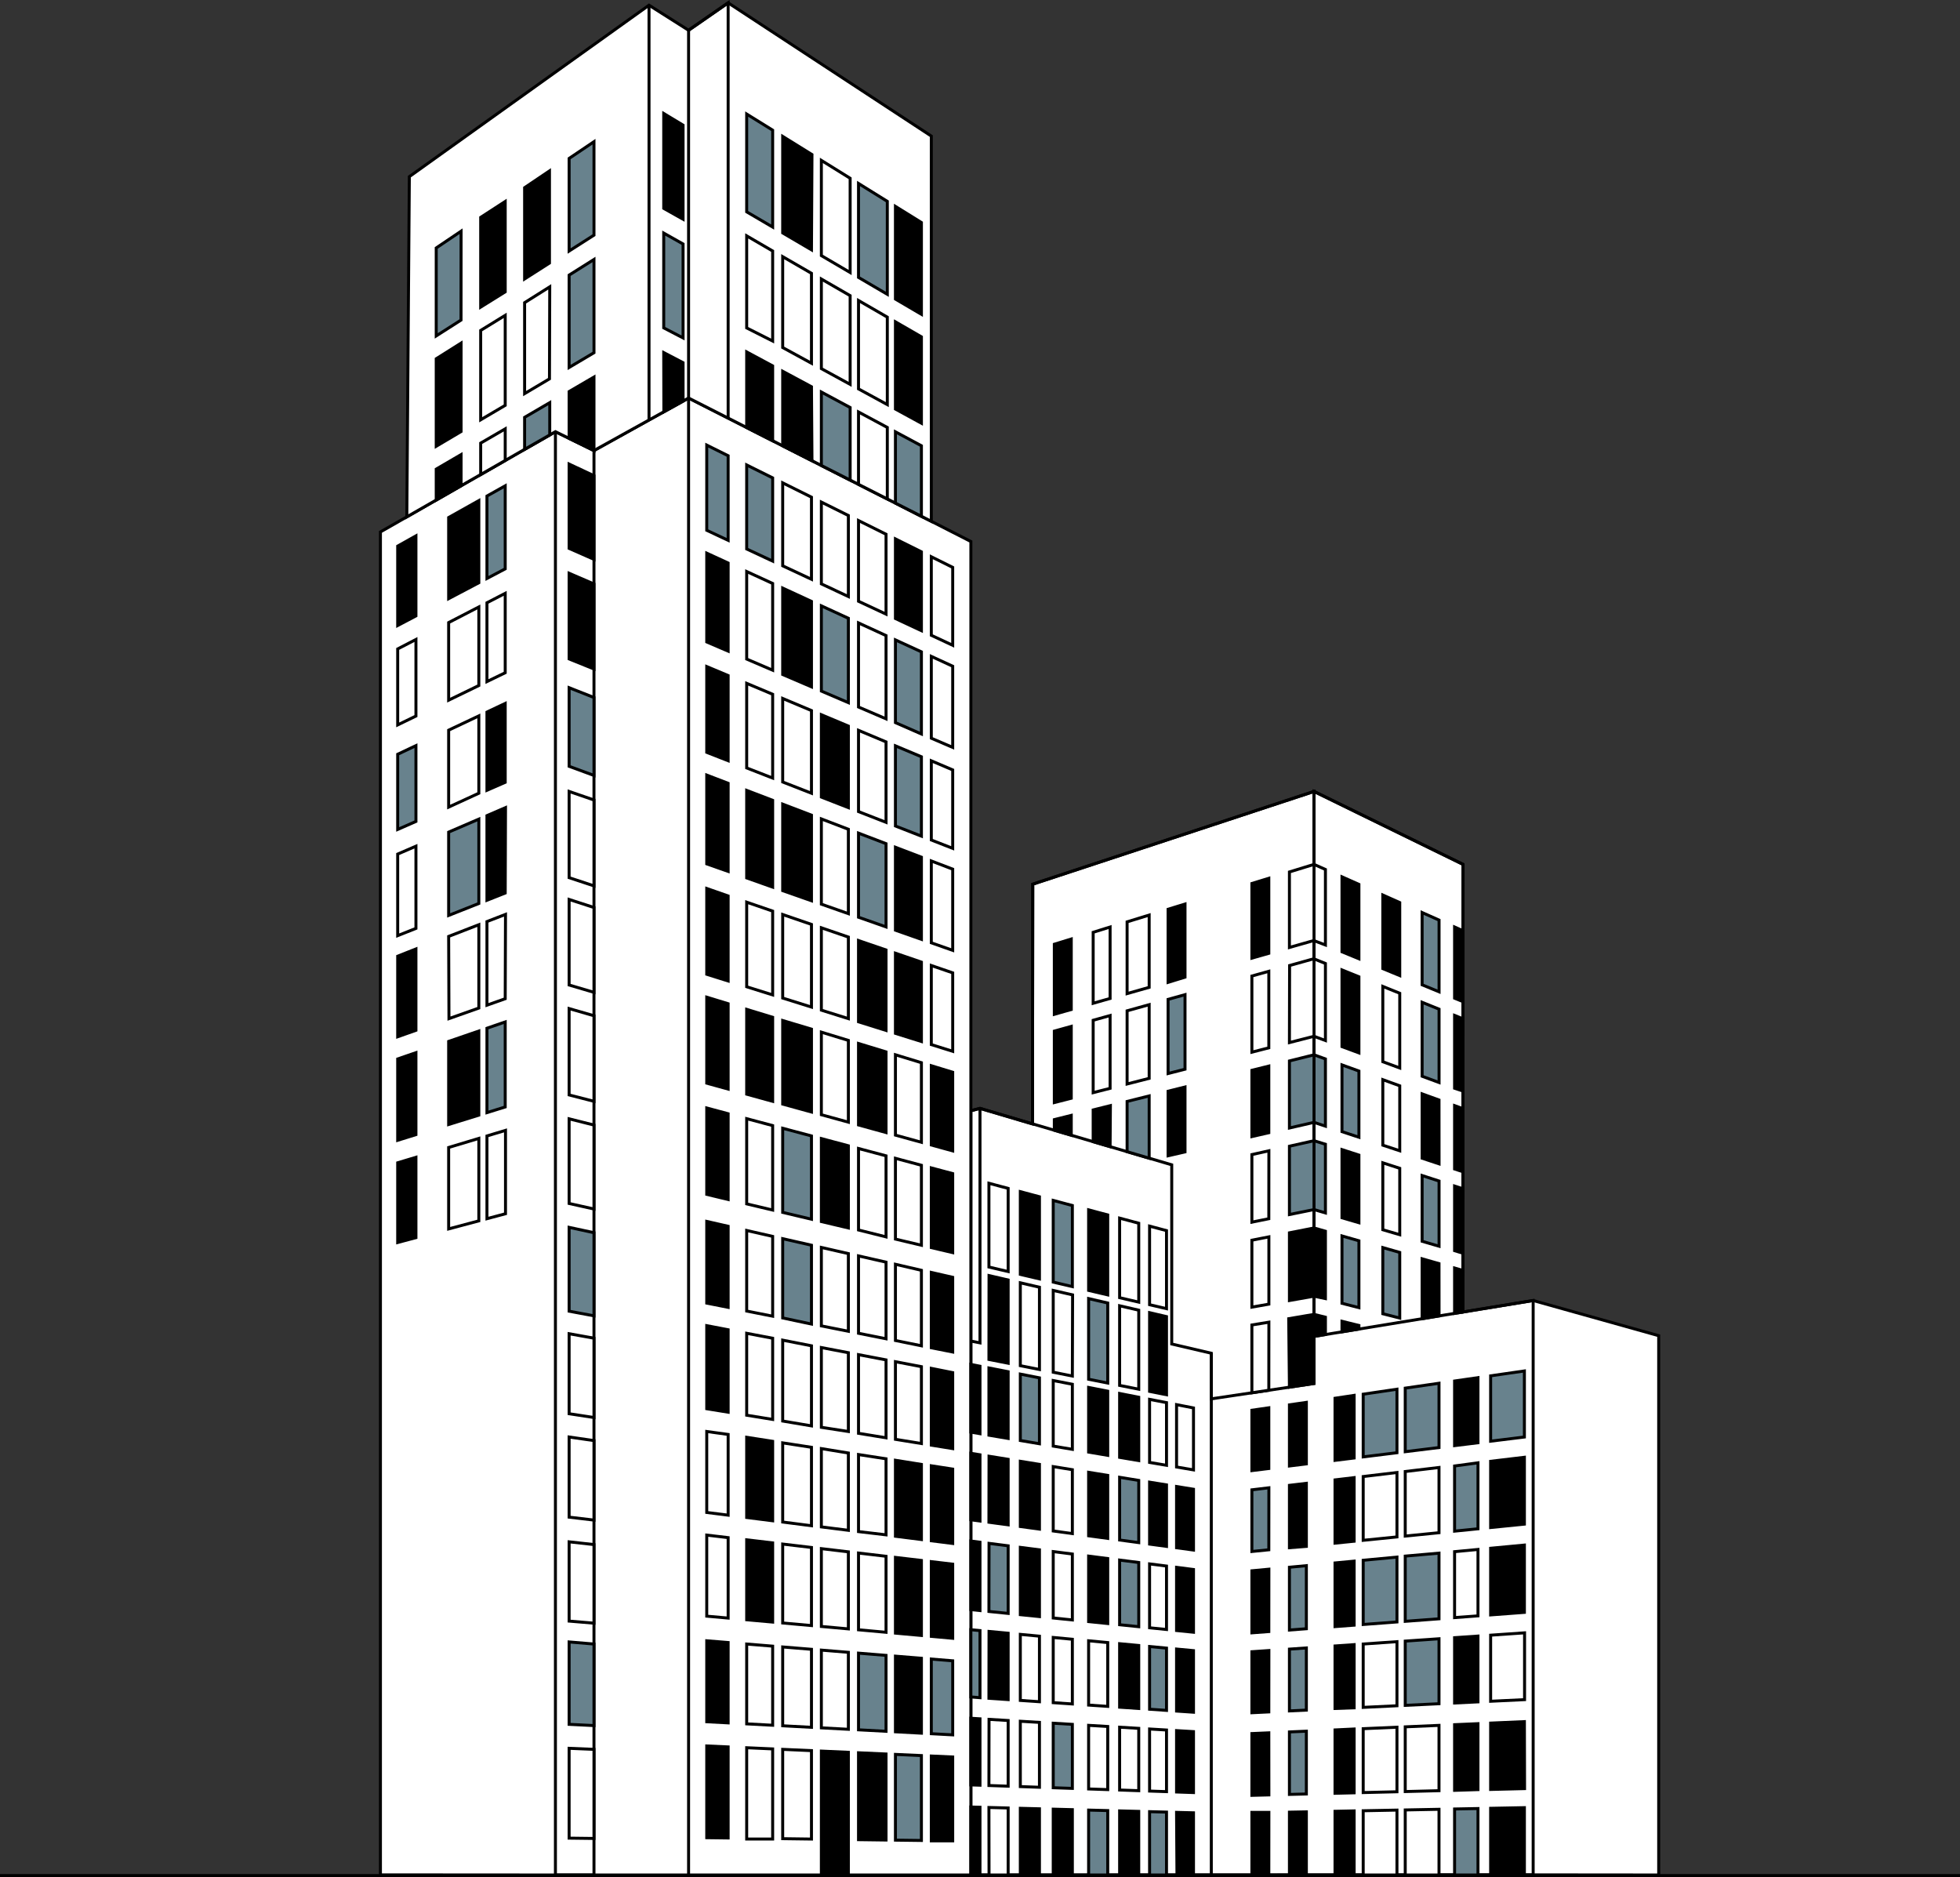 <?xml version="1.0" encoding="UTF-8"?> <svg xmlns="http://www.w3.org/2000/svg" viewBox="0 0 1144.89 1096.38"><rect x="0" y="0" width="1144.89" height="1096.38" fill="#333333" stroke="none"/><defs><style>.cls-1{fill:#000;}.cls-1,.cls-2,.cls-3,.cls-4{stroke:#000;stroke-miterlimit:10;stroke-width:1.74px;}.cls-2{fill:#fff;}.cls-3{fill:#68828d;}.cls-4{fill:none;}</style></defs><g id="_Слой_1"><line class="cls-4" x1="1144.89" y1="1095.51" y2="1095.51"></line></g><g id="_Слой_3"><polygon class="cls-2" points="895.56 1095.1 968.89 1095.17 968.89 780.17 895.56 759.62 854.52 766.34 854.61 504.88 767.56 462.28 603.26 516.44 603.11 656.51 572.44 647.39 567.11 648.77 567.11 1095.17 895.56 1095.1"></polygon><polyline class="cls-2" points="237.63 301.9 324.44 252.14 346.96 263.16 402.22 232.49 544 304.49 567.11 316.29 567.11 1095.17 324.44 1095.17 222.22 1095.1 222.22 310.69 237.63 301.9"></polyline><polyline class="cls-4" points="603.11 656.51 603.26 516.44 767.56 462.28 767.56 808.09 707.56 817.06 707.56 790.42 684.44 785.02 684.44 680.37 572.44 647.39 567.11 648.77"></polyline><polygon class="cls-2" points="239.11 103.17 379.11 3.04 402.22 17.68 425.33 1.66 544 79.48 544 304.49 402.22 232.49 346.96 263.16 324.44 252.14 237.63 301.9 239.11 103.17"></polygon><polygon class="cls-2" points="753.19 509.3 753.19 553.41 767.41 549.37 774.22 551.96 774.22 507.85 767.56 504.89 753.19 509.3"></polygon><polygon class="cls-2" points="753.29 563.95 767.41 560.01 774.22 562.77 774.22 607.76 767.56 605.29 753.19 608.96 753.29 563.95"></polygon><polygon class="cls-3" points="753.19 619.69 767.56 616.11 774.22 618.52 774.22 657.78 767.56 655.56 753.19 658.85 753.19 619.69"></polygon><polygon class="cls-3" points="753.19 669.5 753.19 709.41 767.56 706.5 774.22 708.46 774.22 668.35 767.56 666.28 753.19 669.5"></polygon><polyline class="cls-4" points="402.22 1095.17 402.22 17.68 425.33 1.66 425.33 244.23"></polyline><line class="cls-4" x1="379.11" y1="3.04" x2="379.11" y2="245.32"></line><polyline class="cls-4" points="324.44 252.14 324.44 1095.17 346.96 1095.17 346.96 263.16"></polyline><polyline class="cls-4" points="567.11 783.32 572.44 784.36 572.44 647.39"></polyline><polyline class="cls-4" points="567.11 1095.17 707.56 1095.17 707.56 790.42"></polyline><polyline class="cls-4" points="854.52 766.34 854.61 504.88 767.56 462.28 767.56 780.59 849.66 767.14 895.56 759.62 895.56 1095.1 707.56 1095.17"></polyline><polygon class="cls-3" points="254.81 144.82 269.33 135.04 269.3 186.95 254.81 196.2 254.81 144.82"></polygon><polygon class="cls-1" points="280.78 126.97 295.11 117.68 295.11 170.46 280.78 179.38 280.78 126.97"></polygon><polygon class="cls-1" points="306.44 109.62 320.96 99.84 320.96 153.64 306.44 162.92 306.44 109.62"></polygon><polygon class="cls-3" points="332.44 92.54 346.96 82.76 346.96 137.34 332.44 146.61 332.44 92.54"></polygon><polygon class="cls-1" points="254.81 209.55 269.33 200.41 269.33 252.05 254.81 260.66 254.81 209.55"></polygon><polygon class="cls-2" points="280.78 193 295.11 184.19 295.11 236.76 280.78 245.19 280.78 193"></polygon><polygon class="cls-2" points="306.44 176.78 307.35 176.21 321.12 167.54 320.96 221.29 306.44 229.9 306.44 176.78"></polygon><polygon class="cls-3" points="332.44 160.69 346.96 151.55 346.96 206.02 332.44 214.63 332.44 160.69"></polygon><polygon class="cls-1" points="254.81 274 269.33 265.53 269.33 283.73 254.81 292.05 254.81 274"></polygon><polygon class="cls-2" points="280.78 258.81 295.11 250.49 295.11 268.96 280.78 277.17 280.78 258.81"></polygon><polygon class="cls-3" points="306.44 243.76 321.12 235.19 321.12 254.05 306.44 262.46 306.44 243.76"></polygon><polygon class="cls-1" points="332.44 228.7 346.96 220.23 346.96 263.16 332.44 256.06 332.44 228.7"></polygon><polygon class="cls-1" points="387.7 66.29 399 73.11 399 128.05 387.7 121.71 387.7 66.29"></polygon><polygon class="cls-3" points="387.7 136.15 399 142.51 399 197.39 387.7 191.51 387.7 136.15"></polygon><polygon class="cls-1" points="387.7 205.95 399 211.84 399 234.28 387.78 240.51 387.7 205.95"></polygon><polygon class="cls-3" points="436.16 66.62 451.33 76.03 451.33 132.63 436.16 123.74 436.16 66.62"></polygon><polygon class="cls-2" points="436.16 137.77 451.33 146.61 451.33 199.2 436.16 191.54 436.16 137.77"></polygon><polygon class="cls-1" points="436.16 205.57 451.33 213.72 451.33 257.43 436.16 249.73 436.16 205.57"></polygon><polygon class="cls-1" points="457.19 79.67 474.29 90.28 474 145.92 457.19 136.06 457.19 79.67"></polygon><polygon class="cls-2" points="457.19 149.92 474 159.64 474 212.17 457.19 203 457.19 149.92"></polygon><polygon class="cls-1" points="457.19 216.86 474 225.89 474.29 269.09 457.19 260.41 457.19 216.86"></polygon><polygon class="cls-2" points="479.78 93.69 496.59 104.13 496.59 159.17 479.78 149.31 479.78 93.69"></polygon><polygon class="cls-2" points="479.78 162.98 496.59 172.69 496.59 224.5 479.78 215.32 479.78 162.98"></polygon><polygon class="cls-3" points="479.78 228.99 496.59 238.02 496.59 280.42 479.78 271.88 479.78 228.99"></polygon><polygon class="cls-2" points="501.48 240.64 518.3 249.67 518.3 291.44 501.48 282.9 501.48 240.64"></polygon><polygon class="cls-3" points="523.05 252.23 538.22 260.37 538.22 301.56 523.05 293.86 523.05 252.23"></polygon><polygon class="cls-1" points="523.05 238.93 523.05 187.99 538.22 196.75 538.22 247.2 523.05 238.93"></polygon><polygon class="cls-2" points="501.48 175.52 518.3 185.24 518.3 236.33 501.48 227.16 501.48 175.52"></polygon><polygon class="cls-3" points="501.48 107.17 518.3 117.61 518.3 171.9 501.48 162.04 501.48 107.17"></polygon><polygon class="cls-1" points="523.05 120.56 538.22 129.98 538.22 183.58 523.05 174.69 523.05 120.56"></polygon><polygon class="cls-3" points="412.83 259.99 425.33 266.2 425.33 315.6 412.83 309.75 412.83 259.99"></polygon><polygon class="cls-3" points="436.16 271.59 451.33 279.13 451.33 327.75 436.16 320.66 436.16 271.59"></polygon><polygon class="cls-2" points="457.19 282.04 474 290.4 474 338.35 457.19 330.49 457.19 282.04"></polygon><polygon class="cls-2" points="479.78 293.27 495.56 301.11 495.56 348.43 479.78 341.05 479.78 293.27"></polygon><polygon class="cls-2" points="501.48 304.06 517.56 312.05 517.56 358.71 501.48 351.2 501.48 304.06"></polygon><polygon class="cls-1" points="523.05 314.78 538.22 322.32 538.22 368.37 523.05 361.28 523.05 314.78"></polygon><polygon class="cls-2" points="544 325.2 556.5 331.41 556.5 376.92 544 371.07 544 325.2"></polygon><polygon class="cls-1" points="412.83 323.11 425.33 328.86 425.33 380.32 412.83 374.96 412.83 323.11"></polygon><polygon class="cls-2" points="436.16 333.84 451.33 340.81 451.33 391.46 436.16 384.96 436.16 333.84"></polygon><polygon class="cls-1" points="457.19 343.5 474 351.27 474 401.18 457.19 393.98 457.19 343.5"></polygon><polygon class="cls-3" points="479.78 353.88 495.56 361.13 495.56 410.42 479.78 403.66 479.78 353.88"></polygon><polygon class="cls-2" points="501.48 363.85 517.56 371.24 517.56 419.86 501.48 412.97 501.48 363.85"></polygon><polygon class="cls-3" points="523.05 373.77 538.22 380.74 538.22 428.72 523.05 422.09 523.05 373.77"></polygon><polygon class="cls-2" points="544 383.39 556.5 389.14 556.5 436.55 544 431.19 544 383.39"></polygon><polygon class="cls-1" points="412.83 389.34 425.33 394.59 425.33 444.33 412.83 439.45 412.83 389.34"></polygon><polygon class="cls-2" points="436.16 399.14 451.33 405.52 451.33 454.47 436.16 448.55 436.16 399.14"></polygon><polygon class="cls-2" points="457.19 407.97 474 415.04 474 463.32 457.19 456.76 457.19 407.97"></polygon><polygon class="cls-1" points="479.78 417.47 495.56 424.1 495.56 471.73 479.78 465.58 479.78 417.47"></polygon><polygon class="cls-2" points="501.48 426.58 517.56 433.34 517.56 480.32 501.48 474.05 501.48 426.58"></polygon><polygon class="cls-3" points="523.05 435.65 538.22 442.02 538.22 488.39 523.05 482.47 523.05 435.65"></polygon><polygon class="cls-2" points="544 444.38 556.5 449.7 556.5 495.52 544 490.64 544 444.38"></polygon><polygon class="cls-1" points="412.83 452.73 425.33 457.52 425.33 508.98 412.83 504.58 412.83 452.73"></polygon><polygon class="cls-1" points="436.16 461.66 451.33 467.46 451.33 518.17 436.16 512.79 436.16 461.66"></polygon><polygon class="cls-1" points="457.19 469.7 474 476.13 474 526.13 457.19 520.22 457.19 469.7"></polygon><polygon class="cls-2" points="479.78 478.33 495.56 484.37 495.56 533.66 479.78 528.12 479.78 478.33"></polygon><polygon class="cls-3" points="501.48 486.63 517.56 492.78 517.56 541.4 501.48 535.75 501.48 486.63"></polygon><polygon class="cls-1" points="523.05 494.88 538.22 500.68 538.22 548.66 523.05 543.33 523.05 494.88"></polygon><polygon class="cls-2" points="544 502.89 556.5 507.67 556.5 555.09 544 550.69 544 502.89"></polygon><polygon class="cls-1" points="412.83 518.96 425.33 523.33 425.33 572.98 412.83 569.07 412.83 518.96"></polygon><polygon class="cls-2" points="436.16 526.96 451.33 532.17 451.33 581.12 436.16 576.37 436.16 526.96"></polygon><polygon class="cls-2" points="457.19 534.17 474 539.94 474 588.22 457.19 582.96 457.19 534.17"></polygon><polygon class="cls-2" points="479.78 541.92 495.56 547.33 495.56 594.97 479.78 590.03 479.78 541.92"></polygon><polygon class="cls-1" points="501.48 549.37 517.56 554.88 517.56 601.86 501.48 596.83 501.48 549.37"></polygon><polygon class="cls-1" points="523.05 556.76 538.22 561.97 538.22 608.33 523.05 603.58 523.05 556.76"></polygon><polygon class="cls-2" points="544 563.95 556.5 568.24 556.5 614.06 544 610.14 544 563.95"></polygon><polygon class="cls-1" points="412.83 582.45 425.33 586.27 425.33 636.12 412.83 632.68 412.83 582.45"></polygon><polygon class="cls-1" points="436.16 589.57 451.33 594.2 451.33 643.28 436.16 639.1 436.16 589.57"></polygon><polygon class="cls-1" points="457.19 596.08 474 601.12 474 649.52 457.19 644.89 457.19 596.08"></polygon><polygon class="cls-2" points="479.78 602.88 495.56 607.7 495.56 655.45 479.78 651.11 479.78 602.88"></polygon><polygon class="cls-1" points="501.48 609.5 517.56 614.41 517.56 661.51 501.48 657.08 501.48 609.5"></polygon><polygon class="cls-2" points="523.05 616.09 538.22 620.72 538.22 667.2 523.05 663.02 523.05 616.09"></polygon><polygon class="cls-1" points="544 622.48 556.5 626.3 556.5 672.23 544 668.79 544 622.48"></polygon><polygon class="cls-1" points="412.83 647.17 425.33 650.53 425.33 700.63 412.83 697.62 412.83 647.17"></polygon><polygon class="cls-2" points="436.16 653.41 451.33 657.46 451.33 706.78 436.16 703.19 436.16 653.41"></polygon><polygon class="cls-3" points="457.19 659.02 474 663.5 474 712.14 457.19 708.16 457.19 659.02"></polygon><polygon class="cls-1" points="479.78 665.04 495.56 669.25 495.56 717.24 479.78 713.51 479.78 665.04"></polygon><polygon class="cls-2" points="501.48 670.83 517.56 675.12 517.56 722.45 501.48 718.43 501.48 670.83"></polygon><polygon class="cls-2" points="523.05 676.58 538.22 680.63 538.22 727.34 523.05 723.75 523.05 676.58"></polygon><polygon class="cls-1" points="544 682.17 556.5 685.5 556.5 731.66 544 728.71 544 682.17"></polygon><polygon class="cls-1" points="412.83 713.42 425.33 716.26 425.33 763.62 412.83 761.14 412.83 713.42"></polygon><polygon class="cls-2" points="436.16 718.72 451.33 722.17 451.33 768.79 436.16 765.78 436.16 718.72"></polygon><polygon class="cls-3" points="457.19 723.5 474 727.32 474 773.38 457.19 769.81 457.19 723.5"></polygon><polygon class="cls-2" points="479.78 728.63 495.56 732.22 495.56 777.59 479.78 774.45 479.78 728.63"></polygon><polygon class="cls-2" points="501.48 733.56 517.56 737.22 517.56 781.96 501.48 778.76 501.48 733.56"></polygon><polygon class="cls-2" points="523.05 738.46 538.22 741.98 538.22 786.07 523.05 782.98 523.05 738.46"></polygon><polygon class="cls-1" points="544 743.22 556.5 746.07 556.5 789.7 544 787.22 544 743.22"></polygon><polygon class="cls-1" points="412.83 774.31 425.33 776.7 425.33 824.86 412.83 822.83 412.83 774.31"></polygon><polygon class="cls-2" points="436.16 778.77 451.33 781.66 451.33 829.08 436.16 826.62 436.16 778.77"></polygon><polygon class="cls-2" points="457.19 782.78 474 786.07 474 832.85 457.19 830.02 457.19 782.78"></polygon><polygon class="cls-2" points="479.78 787.1 495.56 790.11 495.56 836.13 479.78 833.69 479.78 787.1"></polygon><polygon class="cls-2" points="501.48 791.24 517.56 794.31 517.56 839.81 501.48 837.19 501.48 791.24"></polygon><polygon class="cls-2" points="523.05 795.36 538.22 798.26 538.22 843.16 523.05 840.7 523.05 795.36"></polygon><polygon class="cls-1" points="544 799.25 556.5 801.75 556.5 846.12 544 844.1 544 799.25"></polygon><polygon class="cls-2" points="412.83 836.13 425.33 837.85 425.33 885 412.83 883.42 412.83 836.13"></polygon><polygon class="cls-1" points="436.16 839.52 451.33 841.87 451.33 888.28 436.16 886.36 436.16 839.52"></polygon><polygon class="cls-2" points="457.19 842.77 474 845.36 474 891.18 457.19 889.01 457.19 842.77"></polygon><polygon class="cls-2" points="479.78 846.12 495.56 848.69 495.56 893.85 479.78 891.86 479.78 846.12"></polygon><polygon class="cls-2" points="501.48 849.6 517.56 852.08 517.56 896.49 501.48 894.6 501.48 849.6"></polygon><polygon class="cls-1" points="523.05 852.93 538.22 855.36 538.22 899.23 523.05 897.32 523.05 852.93"></polygon><polygon class="cls-1" points="544 856.16 556.5 858.09 556.5 901.53 544 899.96 544 856.16"></polygon><polygon class="cls-2" points="412.83 896.64 425.33 898.12 425.33 945.11 412.83 943.99 412.83 896.64"></polygon><polygon class="cls-1" points="436.16 899.4 451.33 901.19 451.33 947.45 436.16 946.09 436.16 899.4"></polygon><polygon class="cls-2" points="457.19 901.88 474 903.87 474 949.49 457.19 947.98 457.19 901.88"></polygon><polygon class="cls-2" points="479.78 904.55 495.56 906.42 495.56 951.43 479.78 950.01 479.78 904.55"></polygon><polygon class="cls-2" points="501.48 907.12 517.56 909.02 517.56 953.41 501.48 951.96 501.48 907.12"></polygon><polygon class="cls-1" points="523.05 909.67 538.22 911.46 538.22 955.27 523.05 953.9 523.05 909.67"></polygon><polygon class="cls-1" points="544 912.14 556.5 913.62 556.5 956.92 544 955.79 544 912.14"></polygon><polygon class="cls-1" points="412.83 958.37 425.33 959.39 425.33 1006.33 412.83 1005.66 412.83 958.37"></polygon><polygon class="cls-2" points="436.16 960.27 451.33 961.51 451.33 1007.71 436.16 1006.9 436.16 960.27"></polygon><polygon class="cls-2" points="457.19 961.98 474 963.35 474 1008.92 457.19 1008.02 457.19 961.98"></polygon><polygon class="cls-2" points="479.78 963.82 495.56 965.11 495.56 1010.07 479.78 1009.23 479.78 963.82"></polygon><polygon class="cls-3" points="501.48 965.59 517.56 966.9 517.56 1011.24 501.48 1010.38 501.48 965.59"></polygon><polygon class="cls-1" points="523.05 967.35 538.22 968.58 538.22 1012.34 523.05 1011.53 523.05 967.35"></polygon><polygon class="cls-3" points="544 969.05 556.5 970.07 556.5 1013.32 544 1012.65 544 969.05"></polygon><polygon class="cls-1" points="544 1025.68 556.5 1026.24 556.5 1075.25 544 1075.25 544 1025.68"></polygon><polygon class="cls-3" points="523.05 1024.74 538.22 1025.42 538.22 1075.01 523.05 1074.82 523.05 1024.74"></polygon><polygon class="cls-1" points="501.48 1023.78 517.56 1024.5 517.56 1074.75 501.48 1074.54 501.48 1023.78"></polygon><polygon class="cls-1" points="479.78 1022.8 495.56 1023.51 495.56 1095.1 479.78 1095.1 479.78 1022.8"></polygon><polygon class="cls-2" points="457.19 1021.79 474 1022.54 474 1074.18 457.19 1073.96 457.19 1021.79"></polygon><polygon class="cls-2" points="436.16 1020.84 451.33 1021.53 451.33 1074.18 436.16 1074.18 436.16 1020.84"></polygon><polygon class="cls-1" points="412.83 1073.39 412.83 1019.8 425.33 1020.36 425.33 1073.55 412.83 1073.39"></polygon><polygon class="cls-2" points="577.66 691.14 588.89 694.14 588.89 742.71 577.66 740.07 577.66 691.14"></polygon><polygon class="cls-1" points="596 696.03 607.17 699.01 607.17 746.99 596 744.37 596 696.03"></polygon><polygon class="cls-3" points="615.22 701.16 626.39 704.14 626.39 751.5 615.22 748.88 615.22 701.16"></polygon><polygon class="cls-1" points="635.89 706.67 647.06 709.65 647.06 756.34 635.89 753.72 635.89 706.67"></polygon><polygon class="cls-2" points="654 711.5 665.17 714.48 665.17 760.58 654 757.97 654 711.5"></polygon><polygon class="cls-2" points="671.5 716.17 681.39 718.8 681.39 764.38 671.5 762.07 671.5 716.17"></polygon><polygon class="cls-1" points="577.72 745.06 588.89 747.64 588.89 796.27 577.66 794.04 577.72 745.06"></polygon><polygon class="cls-2" points="596 749.28 607.17 751.86 607.17 799.91 596 797.69 596 749.28"></polygon><polygon class="cls-2" points="615.22 753.73 626.53 756.34 626.39 803.73 615.22 801.51 615.22 753.73"></polygon><polygon class="cls-3" points="635.89 758.5 647.06 761.08 647.06 807.83 635.89 805.61 635.89 758.5"></polygon><polygon class="cls-2" points="654 762.69 665.17 765.27 665.17 811.43 654 809.21 654 762.69"></polygon><polygon class="cls-1" points="671.5 766.73 681.39 769.02 681.39 814.66 671.5 812.69 671.5 766.73"></polygon><polygon class="cls-1" points="577.66 799.02 588.89 801.21 588.89 840.19 577.66 838.29 577.66 799.02"></polygon><polygon class="cls-3" points="596 802.6 607.17 804.79 607.17 843.29 596 841.4 596 802.6"></polygon><polygon class="cls-2" points="615.22 806.36 626.39 808.54 626.39 846.55 615.22 844.66 615.22 806.36"></polygon><polygon class="cls-1" points="635.89 810.4 647.06 812.58 647.06 850.06 635.89 848.16 635.89 810.4"></polygon><polygon class="cls-1" points="654 813.94 665.17 816.12 665.17 853.13 654 851.23 654 813.94"></polygon><polygon class="cls-2" points="671.5 817.36 681.39 819.26 681.39 855.88 671.5 854.2 671.5 817.36"></polygon><polygon class="cls-2" points="687.26 820.44 697.15 822.37 697.15 858.55 687.26 856.87 687.26 820.44"></polygon><polygon class="cls-1" points="687.26 868.26 697.15 869.86 697.15 905.38 687.26 904.04 687.26 868.26"></polygon><polygon class="cls-1" points="671.5 865.72 681.39 867.31 681.39 903.24 671.5 901.9 671.5 865.72"></polygon><polygon class="cls-3" points="654 862.89 665.17 864.7 665.17 901.03 654 899.52 654 862.89"></polygon><polygon class="cls-1" points="635.89 859.97 647.06 861.77 647.06 898.57 635.89 897.05 635.89 859.97"></polygon><polygon class="cls-2" points="615.22 856.63 626.39 858.44 626.39 895.76 615.22 894.24 615.22 856.63"></polygon><polygon class="cls-1" points="596 853.53 607.17 855.33 607.17 893.15 596 891.63 596 853.53"></polygon><polygon class="cls-1" points="577.72 850.58 588.89 852.38 588.89 890.66 577.66 889.13 577.72 850.58"></polygon><polygon class="cls-1" points="567.11 796.96 572.44 798 572.44 837.41 567.11 836.5 567.11 796.96"></polygon><polygon class="cls-1" points="567.11 848.87 572.44 849.73 572.44 888.43 567.11 887.7 567.11 848.87"></polygon><polygon class="cls-1" points="567.11 900.11 572.44 900.8 572.44 940.72 567.11 940.17 567.11 900.11"></polygon><polygon class="cls-3" points="577.72 901.47 588.89 902.9 588.89 942.39 577.66 941.25 577.72 901.47"></polygon><polygon class="cls-1" points="596 903.81 607.17 905.24 607.17 944.24 596 943.11 596 903.81"></polygon><polygon class="cls-2" points="615.22 906.27 626.39 907.69 626.39 946.2 615.22 945.06 615.22 906.27"></polygon><polygon class="cls-1" points="635.89 908.91 647.06 910.34 647.06 948.3 635.89 947.16 635.89 908.91"></polygon><polygon class="cls-3" points="654 911.22 665.17 912.65 665.17 950.14 654 949 654 911.22"></polygon><polygon class="cls-2" points="671.5 913.46 681.39 914.72 681.39 951.78 671.5 950.78 671.5 913.46"></polygon><polygon class="cls-1" points="687.26 915.47 697.15 916.74 697.15 953.38 687.26 952.38 687.26 915.47"></polygon><polygon class="cls-1" points="687.26 963.2 697.15 964.13 697.15 1000.1 687.26 999.43 687.26 963.2"></polygon><polygon class="cls-3" points="671.5 961.72 681.39 962.65 681.39 999.03 671.5 998.35 671.5 961.72"></polygon><polygon class="cls-1" points="654 960.07 665.17 961.12 665.17 997.92 654 997.16 654 960.07"></polygon><polygon class="cls-2" points="635.89 958.37 647.06 959.42 647.06 996.69 635.89 995.93 635.89 958.37"></polygon><polygon class="cls-2" points="615.22 956.43 626.39 957.48 626.39 995.28 615.22 994.52 615.22 956.43"></polygon><polygon class="cls-2" points="596 993.21 596 954.63 607.17 955.68 607.17 993.97 596 993.21"></polygon><polygon class="cls-1" points="577.66 991.96 577.72 952.91 588.89 953.96 588.89 992.73 577.66 991.96"></polygon><polygon class="cls-3" points="567.11 991.18 572.44 991.61 572.44 952.42 567.11 951.92 567.11 991.18"></polygon><polygon class="cls-1" points="567.11 1003.63 572.44 1003.95 572.44 1042.73 567.11 1042.55 567.11 1003.63"></polygon><polygon class="cls-2" points="577.72 1004.27 588.89 1004.94 588.89 1043.3 577.66 1042.91 577.72 1004.27"></polygon><polygon class="cls-2" points="596 1005.37 607.17 1006.04 607.17 1043.93 596 1043.54 596 1005.37"></polygon><polygon class="cls-3" points="615.22 1006.52 626.39 1007.19 626.39 1044.59 615.22 1044.21 615.22 1006.52"></polygon><polygon class="cls-2" points="635.89 1007.76 647.06 1008.43 647.06 1045.3 635.89 1044.92 635.89 1007.76"></polygon><polygon class="cls-2" points="654 1008.85 665.17 1009.52 665.17 1045.93 654 1045.54 654 1008.85"></polygon><polygon class="cls-2" points="671.5 1009.9 681.39 1010.49 681.39 1046.49 671.5 1046.15 671.5 1009.9"></polygon><polygon class="cls-1" points="687.26 1010.84 697.15 1011.43 697.15 1047.03 687.26 1046.69 687.26 1010.84"></polygon><polygon class="cls-1" points="687.26 1058.59 697.15 1058.85 697.15 1095.17 687.5 1095.17 687.26 1058.59"></polygon><polygon class="cls-3" points="671.5 1058.18 681.39 1058.44 681.39 1095.17 671.5 1095.17 671.5 1058.18"></polygon><polygon class="cls-1" points="654 1057.73 665.17 1058.02 665.17 1095.17 654 1095.17 654 1057.73"></polygon><polygon class="cls-3" points="635.89 1057.26 647.06 1057.55 647.06 1095.17 635.89 1095.17 635.89 1057.26"></polygon><polygon class="cls-1" points="615.22 1056.72 626.39 1057.01 626.39 1095.17 615.22 1095.17 615.22 1056.72"></polygon><polygon class="cls-1" points="596 1056.22 607.17 1056.51 607.17 1095.17 596 1095.17 596 1056.22"></polygon><polygon class="cls-2" points="577.66 1055.74 588.89 1056.03 588.89 1095.17 577.72 1095.17 577.66 1055.74"></polygon><polygon class="cls-1" points="567.11 1055.47 572.44 1055.6 572.44 1095.17 567.11 1095.17 567.11 1055.47"></polygon><polygon class="cls-1" points="783.89 512.16 793.78 516.56 793.78 560.01 783.89 555.94 783.89 512.16"></polygon><polygon class="cls-1" points="807.74 522.78 817.63 527.19 817.63 569.84 807.74 565.76 807.74 522.78"></polygon><polygon class="cls-1" points="783.89 566.53 793.78 570.53 793.78 614.99 783.89 611.33 783.89 566.53"></polygon><polygon class="cls-2" points="807.74 576.16 817.63 580.16 817.63 623.8 807.74 620.15 807.74 576.16"></polygon><polygon class="cls-3" points="783.89 622.01 793.78 625.59 793.78 664.26 783.89 660.98 783.89 622.01"></polygon><polygon class="cls-1" points="783.89 671.48 793.78 674.68 793.78 714.19 783.89 711.29 783.89 671.48"></polygon><polygon class="cls-3" points="783.89 761.26 783.89 721.91 793.78 724.73 793.78 763.79 783.89 761.26"></polygon><polygon class="cls-1" points="783.89 777.91 783.89 771.76 793.78 774.2 793.78 776.29 783.89 777.91"></polygon><polygon class="cls-3" points="807.74 767.35 807.74 728.71 817.63 731.53 817.63 769.87 807.74 767.35"></polygon><polygon class="cls-1" points="830.7 770.24 830.7 735.26 840.56 738.07 840.59 768.62 830.7 770.24"></polygon><polygon class="cls-1" points="854.52 766.34 854.61 742.07 849.66 740.66 849.66 767.14 854.52 766.34"></polygon><polygon class="cls-3" points="830.7 533.01 840.59 537.42 840.59 579.3 830.7 575.22 830.7 533.01"></polygon><polygon class="cls-1" points="849.66 541.46 854.61 543.66 854.61 585.07 849.66 583.04 849.66 541.46"></polygon><polygon class="cls-3" points="830.7 585.44 840.59 589.43 840.59 632.29 830.7 628.64 830.7 585.44"></polygon><polygon class="cls-1" points="849.66 593.1 854.61 595.09 854.56 637.28 849.66 635.64 849.66 593.1"></polygon><polygon class="cls-2" points="807.74 630.63 817.63 634.21 817.63 672.17 807.74 668.89 807.74 630.63"></polygon><polygon class="cls-1" points="830.7 638.93 840.56 642.5 840.59 679.79 830.7 676.51 830.7 638.93"></polygon><polygon class="cls-1" points="849.66 645.79 854.56 647.56 854.55 684.42 849.66 682.8 849.66 645.79"></polygon><polygon class="cls-1" points="849.66 692.77 854.61 694.37 854.53 732.01 849.66 730.51 849.66 692.77"></polygon><polygon class="cls-3" points="830.7 686.63 840.59 689.83 840.59 727.92 830.7 725.02 830.7 686.63"></polygon><polygon class="cls-2" points="807.74 679.2 817.63 682.4 817.63 721.19 807.74 718.29 807.74 679.2"></polygon><polygon class="cls-1" points="615.86 551.52 625.75 548.48 625.75 589.64 615.86 592.45 615.86 551.52"></polygon><polygon class="cls-2" points="638.55 544.55 648.44 541.46 648.44 583.19 638.55 586 638.55 544.55"></polygon><polygon class="cls-2" points="658.37 538.45 671.26 534.49 671.26 576.7 658.37 580.36 658.37 538.45"></polygon><polygon class="cls-1" points="682.31 531.09 692.2 528.05 692.2 570.75 682.31 573.79 682.31 531.09"></polygon><polygon class="cls-1" points="731.26 516.04 741.15 513 741.15 556.83 731.26 559.64 731.26 516.04"></polygon><polygon class="cls-2" points="731.26 570.09 741.15 567.33 741.15 612.03 731.26 614.56 731.26 570.09"></polygon><polygon class="cls-3" points="682.31 583.73 692.2 580.98 692.2 624.52 682.31 627.04 682.31 583.73"></polygon><polygon class="cls-2" points="658.37 590.41 671.26 586.82 671.26 629.86 658.37 633.15 658.37 590.41"></polygon><polygon class="cls-2" points="638.55 595.93 648.44 593.17 648.44 635.69 638.55 638.21 638.55 595.93"></polygon><polygon class="cls-1" points="615.86 602.26 625.75 599.5 625.75 641.48 615.86 644 615.86 602.26"></polygon><polygon class="cls-1" points="615.86 653.96 625.75 651.49 625.75 663.09 615.86 660.18 615.86 653.96"></polygon><polygon class="cls-1" points="638.55 648.3 648.61 645.79 648.44 669.77 638.55 666.86 638.55 648.3"></polygon><polygon class="cls-3" points="658.37 643.35 671.26 640.13 671.26 676.49 658.37 672.7 658.37 643.35"></polygon><polygon class="cls-1" points="682.31 637.38 692.2 634.91 692.2 672.82 682.31 675.08 682.31 637.38"></polygon><polygon class="cls-1" points="731.26 625.16 741.15 622.7 741.15 661.61 731.26 663.87 731.26 625.16"></polygon><polygon class="cls-2" points="731.26 674.39 741.19 672.17 741.15 711.85 731.26 713.85 731.26 674.39"></polygon><polygon class="cls-2" points="731.26 724.4 741.19 722.44 741.19 761.74 731.26 763.49 731.26 724.4"></polygon><polygon class="cls-2" points="731.26 773.91 741.19 772.28 741.15 812.04 731.26 813.52 731.26 773.91"></polygon><polygon class="cls-1" points="752.77 770.24 767.56 767.72 774.22 769.37 774.22 779.5 767.56 780.59 767.56 808.09 753.19 810.24 752.77 770.24"></polygon><polygon class="cls-1" points="753.19 720.08 753.19 759.63 767.56 757.1 774.22 758.5 774.22 719.15 767.56 717.25 753.19 720.08"></polygon><polygon class="cls-1" points="731.26 823.71 741.15 822.28 741.15 857.75 731.26 858.97 731.26 823.71"></polygon><polygon class="cls-3" points="731.26 870.2 741.19 869.01 741.15 905.22 731.26 906.21 731.26 870.2"></polygon><polygon class="cls-1" points="753.19 867.58 763.08 866.4 763.08 903.24 753.19 904.01 753.19 867.58"></polygon><polygon class="cls-1" points="753.19 856.27 763.08 855.05 763.08 819.12 753.19 820.55 753.19 856.27"></polygon><polygon class="cls-1" points="779.82 816.71 790.99 815.03 790.99 851.61 779.82 852.99 779.82 816.71"></polygon><polygon class="cls-3" points="796.28 814.34 816 811.43 816 848.53 796.28 850.96 796.28 814.34"></polygon><polygon class="cls-3" points="820.84 810.8 840.56 807.95 840.56 845.5 820.84 847.93 820.84 810.8"></polygon><polygon class="cls-1" points="849.66 806.64 863.33 804.67 863.33 842.7 849.66 844.38 849.66 806.64"></polygon><polygon class="cls-1" points="870.72 853.54 890.44 851.19 890.44 890.24 870.72 892.22 870.72 853.54"></polygon><polygon class="cls-3" points="849.66 856.27 863.33 854.43 863.33 892.96 849.66 894.33 849.66 856.27"></polygon><polygon class="cls-2" points="840.56 857.15 840.56 895.25 820.84 897.22 820.84 859.5 840.56 857.15"></polygon><polygon class="cls-2" points="796.28 862.44 816 860.08 816 897.71 796.28 899.69 796.28 862.44"></polygon><polygon class="cls-1" points="790.99 863.07 790.99 900.22 779.82 901.34 779.82 864.4 790.99 863.07"></polygon><polygon class="cls-3" points="870.72 803.61 890.44 800.77 890.44 839.36 870.72 841.79 870.72 803.61"></polygon><polygon class="cls-1" points="731.26 917.49 741.19 916.55 741.15 952.99 731.26 953.73 731.26 917.49"></polygon><polygon class="cls-3" points="753.19 915.42 763.08 914.49 763.08 951.34 753.19 952.09 753.19 915.42"></polygon><polygon class="cls-1" points="779.82 912.91 790.99 911.85 790.99 949.25 779.82 950.09 779.82 912.91"></polygon><polygon class="cls-3" points="796.28 911.35 816 909.49 816 947.37 796.28 948.85 796.28 911.35"></polygon><polygon class="cls-3" points="820.84 908.91 840.56 907.18 840.56 945.53 820.84 947.01 820.84 908.91"></polygon><polygon class="cls-2" points="849.66 906.32 863.33 905.03 863.33 943.82 849.66 944.84 849.66 906.32"></polygon><polygon class="cls-1" points="870.72 904.33 890.44 902.47 890.44 941.78 870.72 943.26 870.72 904.33"></polygon><polygon class="cls-1" points="731.26 964.76 741.19 964.07 741.15 999.92 731.26 1000.4 731.26 964.76"></polygon><polygon class="cls-3" points="753.19 963.24 763.08 962.56 763.08 998.87 753.19 999.34 753.19 963.24"></polygon><polygon class="cls-1" points="779.82 961.4 790.99 960.62 790.99 997.52 779.82 997.92 779.82 961.4"></polygon><polygon class="cls-2" points="796.28 960.26 816 958.89 816 996.32 796.28 997.27 796.28 960.26"></polygon><polygon class="cls-3" points="820.84 958.56 840.56 957.19 840.56 995.14 820.84 996.09 820.84 958.56"></polygon><polygon class="cls-1" points="849.66 956.56 863.33 955.62 863.33 994.05 849.66 994.71 849.66 956.56"></polygon><polygon class="cls-2" points="870.72 955.1 890.54 953.73 890.54 992.75 870.72 993.7 870.72 955.1"></polygon><polygon class="cls-1" points="731.26 1012.57 741.15 1012.14 741.19 1048.4 731.26 1048.65 731.26 1012.57"></polygon><polygon class="cls-3" points="753.19 1011.61 763.08 1011.18 763.08 1047.86 753.19 1048.11 753.19 1011.61"></polygon><polygon class="cls-1" points="779.82 1010.44 790.99 1009.9 790.99 1047.17 779.82 1047.45 779.82 1010.44"></polygon><polygon class="cls-2" points="796.28 1009.72 816 1008.85 816 1046.56 796.28 1047.03 796.28 1009.72"></polygon><polygon class="cls-2" points="820.84 1008.64 840.56 1007.78 840.56 1045.93 820.84 1046.44 820.84 1008.64"></polygon><polygon class="cls-1" points="849.66 1007.38 863.33 1006.78 863.33 1045.3 849.66 1045.73 849.66 1007.38"></polygon><polygon class="cls-1" points="870.72 1006.45 890.44 1005.59 890.54 1044.72 870.72 1045.21 870.72 1006.45"></polygon><polygon class="cls-1" points="731.26 1058.59 741.19 1058.59 741.15 1095.17 731.26 1095.17 731.26 1058.59"></polygon><polygon class="cls-1" points="753.19 1058.48 763.08 1058.29 763.08 1095.17 753.19 1095.17 753.19 1058.48"></polygon><polygon class="cls-1" points="779.82 1057.97 790.99 1057.73 790.99 1095.17 779.82 1095.17 779.82 1057.97"></polygon><polygon class="cls-2" points="796.28 1057.65 816 1057.27 816 1095.17 796.28 1095.17 796.28 1057.65"></polygon><polygon class="cls-2" points="820.84 1057.18 840.56 1056.8 840.56 1095.17 820.84 1095.17 820.84 1057.18"></polygon><polygon class="cls-3" points="849.66 1056.62 863.33 1056.36 863.33 1095.17 849.66 1095.17 849.66 1056.62"></polygon><polygon class="cls-1" points="870.72 1056.22 890.44 1055.84 890.44 1095.17 870.72 1095.17 870.72 1056.22"></polygon><polygon class="cls-2" points="232.3 379.04 242.96 373.52 242.96 418.24 232.3 423.41 232.3 379.04"></polygon><polygon class="cls-3" points="232.3 440.56 242.96 435.52 242.96 479.8 232.3 484.48 232.3 440.56"></polygon><polygon class="cls-2" points="262.07 426.48 279.7 418.15 279.7 463.32 262.07 471.42 262.07 426.48"></polygon><polygon class="cls-2" points="262.07 363.64 279.7 354.52 279.7 400.41 262.07 408.96 262.07 363.64"></polygon><polygon class="cls-2" points="284.44 352.07 295.11 346.56 295.11 392.94 284.44 398.11 284.44 352.07"></polygon><polygon class="cls-1" points="332.44 334.84 346.96 341.11 346.96 390.75 332.44 384.89 332.44 334.84"></polygon><polygon class="cls-1" points="332.44 271.07 346.96 277.86 346.96 326.71 332.44 320.32 332.44 271.07"></polygon><polygon class="cls-3" points="332.44 401.69 346.96 407.41 346.96 452.94 332.44 447.6 332.44 401.69"></polygon><polygon class="cls-2" points="332.44 462.28 346.96 467.27 346.96 517.44 332.44 512.64 332.44 462.28"></polygon><polygon class="cls-1" points="284.44 415.91 295.11 410.87 295.11 456.93 284.44 461.6 284.44 415.91"></polygon><polygon class="cls-1" points="284.44 476.4 295.28 471.73 295.11 521.61 284.44 525.84 284.44 476.4"></polygon><polygon class="cls-3" points="279.7 478.44 262.07 486.03 262.07 534.7 279.7 527.72 279.7 478.44"></polygon><polygon class="cls-2" points="232.3 498.86 242.96 494.26 242.96 542.27 232.3 546.5 232.3 498.86"></polygon><polygon class="cls-1" points="232.3 558.5 242.96 554.28 242.96 601.79 232.3 605.56 232.3 558.5"></polygon><polygon class="cls-1" points="232.3 618.53 242.96 614.86 242.96 662.73 232.3 666.04 232.3 618.53"></polygon><polygon class="cls-1" points="262.07 608.28 279.7 602.22 279.7 651.35 262.07 656.81 262.07 608.28"></polygon><polygon class="cls-2" points="262.07 546.95 279.7 540.12 279.7 588.8 262.25 594.97 262.07 546.95"></polygon><polygon class="cls-2" points="284.44 538.28 295.28 534.09 295.11 583.35 284.44 587.12 284.44 538.28"></polygon><polygon class="cls-3" points="284.44 600.58 295.11 596.91 295.11 646.57 284.44 649.88 284.44 600.58"></polygon><polygon class="cls-2" points="332.44 525.37 346.96 530.07 346.96 579.63 332.44 575.34 332.44 525.37"></polygon><polygon class="cls-2" points="332.44 589.11 346.96 593.29 346.96 643.28 332.44 639.55 332.44 589.11"></polygon><polygon class="cls-2" points="332.44 702.94 332.44 653.5 346.96 657.14 346.96 706.18 332.44 702.94"></polygon><polygon class="cls-2" points="284.44 663.51 295.28 660.25 295.28 708.94 284.44 711.83 284.44 663.51"></polygon><polygon class="cls-2" points="279.7 664.93 279.7 713.1 262.07 717.8 262.07 670.23 279.7 664.93"></polygon><polygon class="cls-1" points="232.3 679.17 242.96 675.97 242.96 722.9 232.3 725.74 232.3 679.17"></polygon><polygon class="cls-1" points="232.3 365.37 242.96 359.75 242.96 313 232.3 318.97 232.3 365.37"></polygon><polygon class="cls-1" points="262.07 349.67 279.7 340.38 279.7 292.4 262.07 302.28 262.07 349.67"></polygon><polygon class="cls-3" points="284.44 337.88 295.11 332.26 295.11 283.76 284.44 289.74 284.44 337.88"></polygon><polygon class="cls-3" points="332.44 716.89 346.96 720.01 346.96 768.57 332.44 765.86 332.44 716.89"></polygon><polygon class="cls-2" points="332.44 779.02 346.96 781.63 346.96 827.97 332.44 825.75 332.44 779.02"></polygon><polygon class="cls-2" points="332.44 839.34 346.96 841.45 346.96 887.88 332.44 886.16 332.44 839.34"></polygon><polygon class="cls-2" points="332.44 900.57 346.96 902.18 346.96 948.09 332.44 946.87 332.44 900.57"></polygon><polygon class="cls-3" points="332.44 959.05 346.96 960.27 346.96 1007.9 332.44 1007.18 332.44 959.05"></polygon><polygon class="cls-2" points="332.44 1021.18 346.96 1021.79 346.96 1073.83 332.44 1073.65 332.44 1021.18"></polygon></g></svg> 